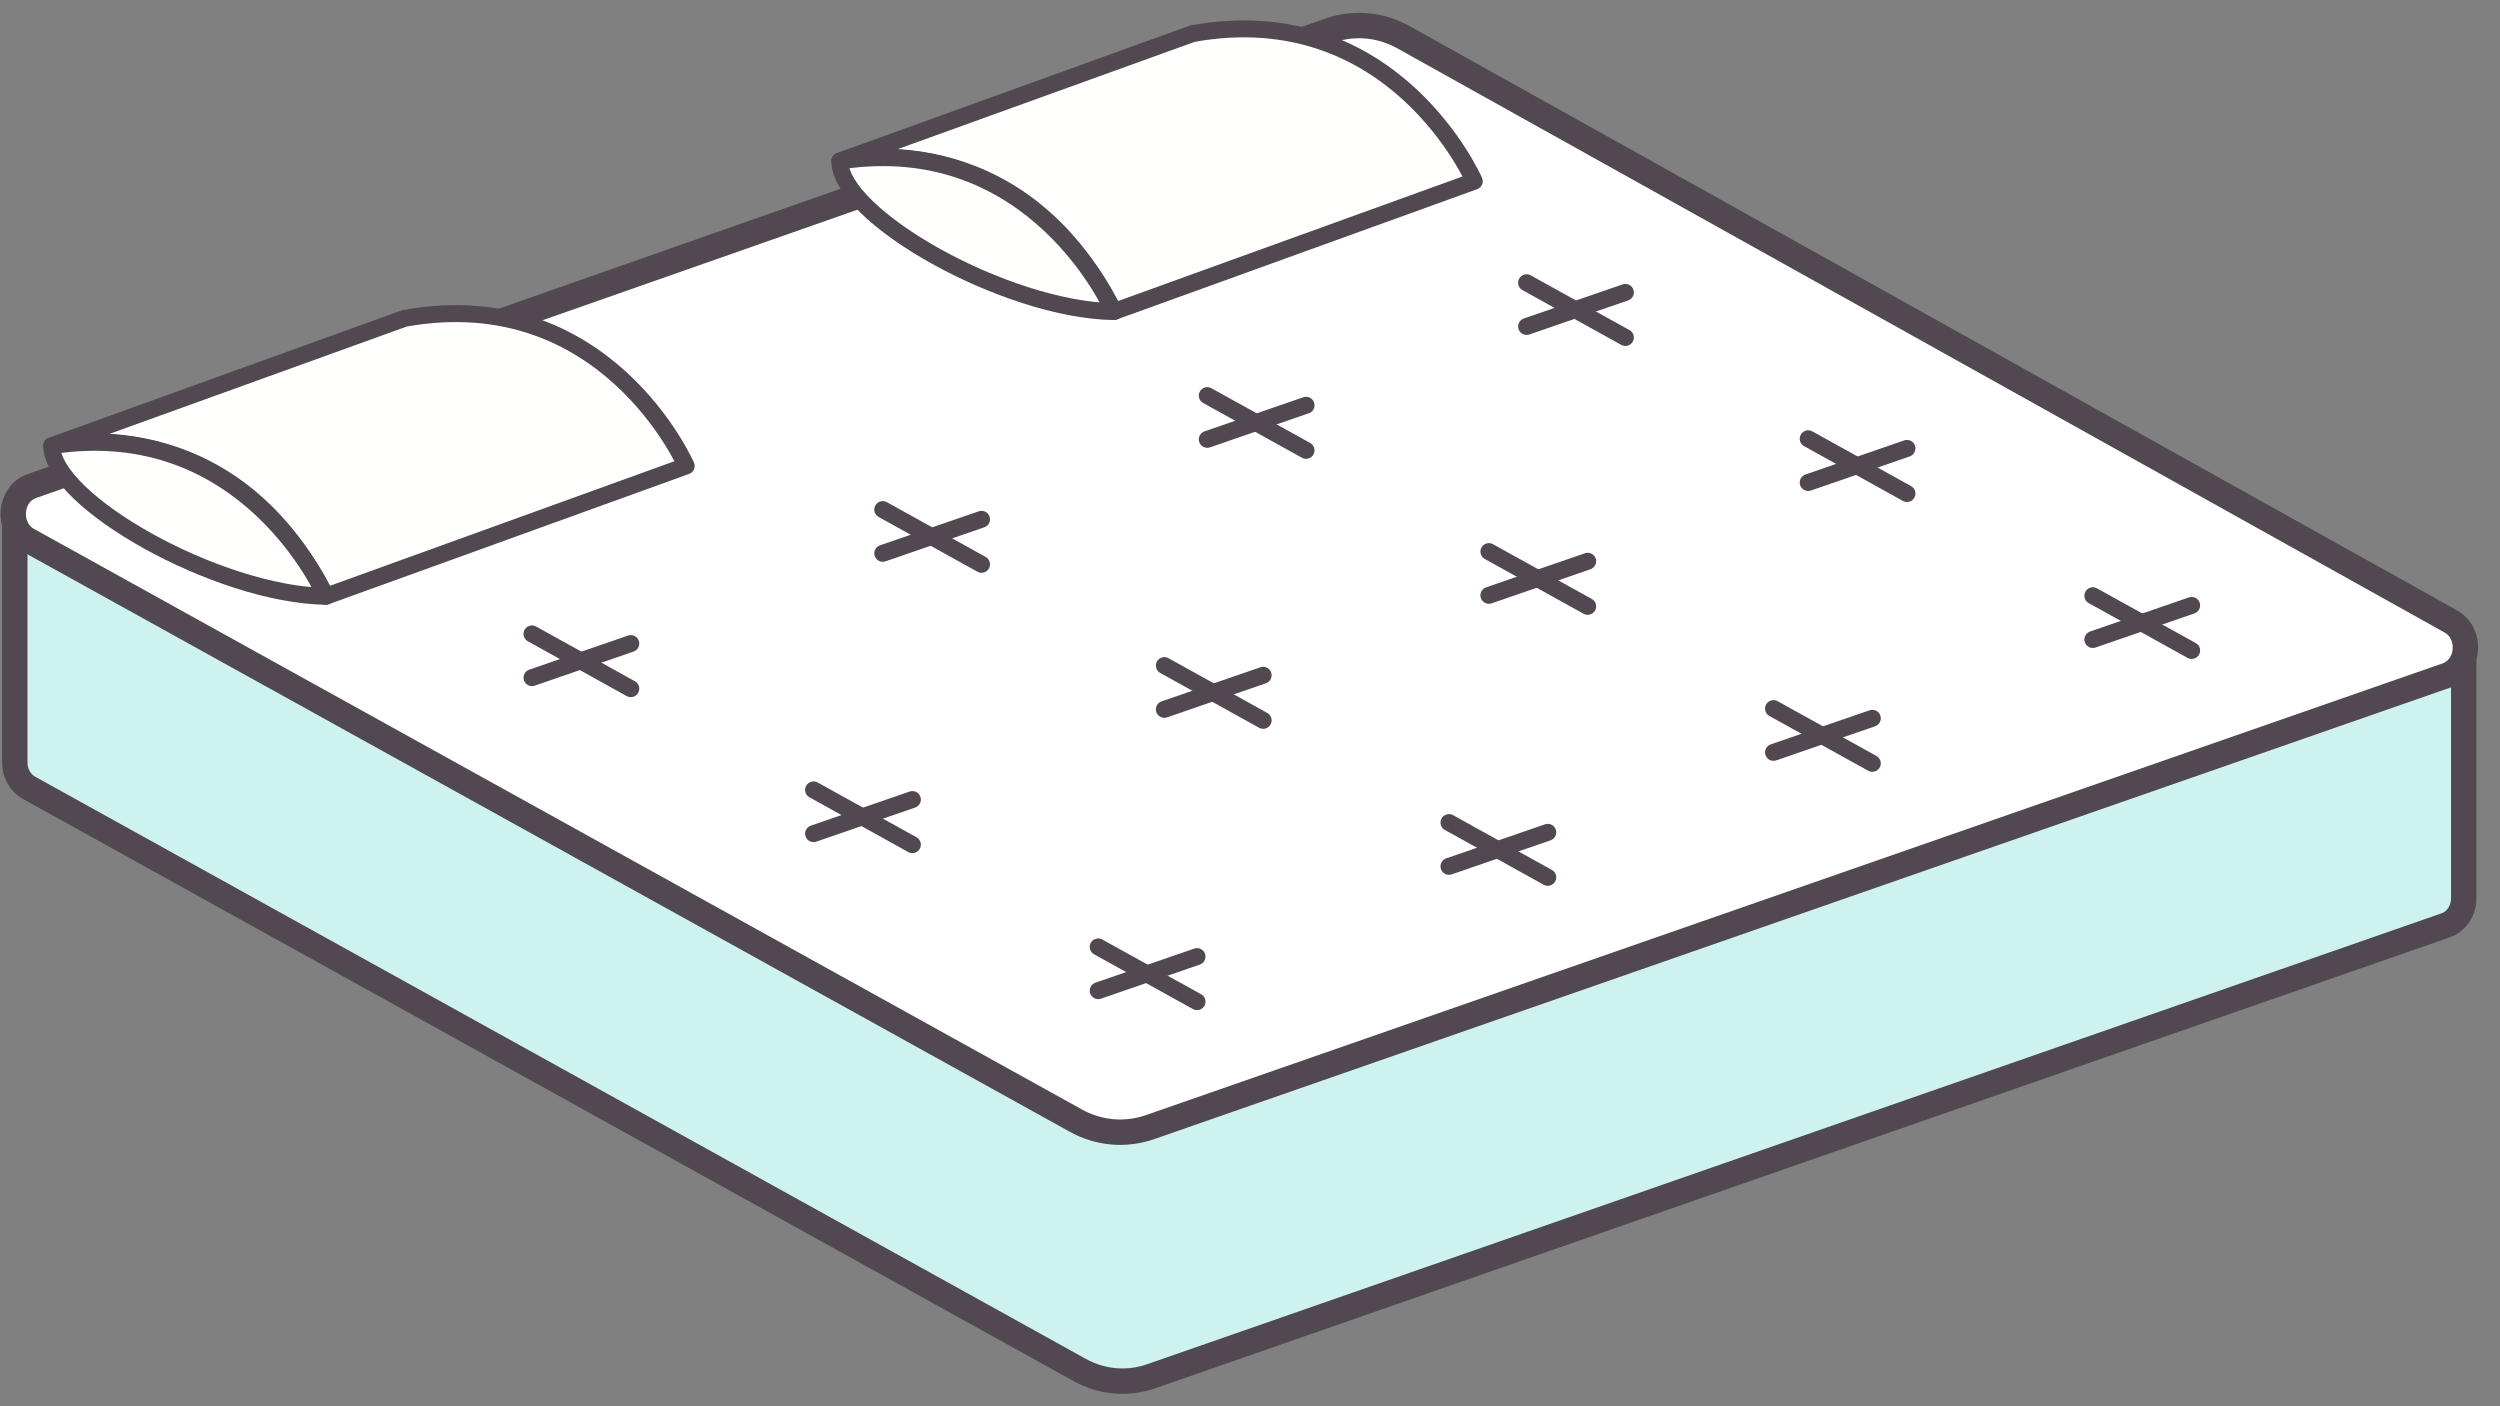 <svg height="54" viewBox="0 0 96 54" width="96" xmlns="http://www.w3.org/2000/svg"><rect x="0" y="0" width="96" height="54" fill="#808080" stroke="none"/><g fill="none" fill-rule="evenodd" transform="translate(.126 .57)"><path d="m94.481 24.806v9.121c0 .473-.281.892-.697 1.037l-49.706 17.315c-.907.316-1.893.229-2.743-.241l-40.345-22.355c-.336-.186-.548-.559-.548-.967v-9.314" fill="#cef2ed" stroke="#514851" stroke-linecap="round" stroke-linejoin="round" stroke-width=".975"/><path d="m50.91.609-49.808 17.483c-.884.312-.98 1.62-.153 2.077l40.241 22.294c.88.487 1.902.577 2.844.249l49.789-17.345c.884-.308.984-1.616.158-2.076l-40.212-22.431c-.884-.494-1.913-.584-2.859-.251z" fill="#fff" stroke="#514851" stroke-linecap="round" stroke-linejoin="round" stroke-width=".975"/><path d="m42.642 11.395 13.844-5.006s-3.078-7.058-10.814-5.669l-13.548 4.893s6.802-1.627 10.519 5.782" fill="#fffffe"/><path d="m42.642 11.395 13.844-5.006s-3.078-7.058-10.814-5.669l-13.548 4.893s6.802-1.627 10.519 5.782z" stroke="#514851" stroke-linecap="round" stroke-linejoin="round" stroke-width=".65"/><path d="m32.123 5.613c0 2.127 6.37 5.72 10.519 5.782 0 0-3-6.938-10.519-5.782" fill="#fffffe"/><g stroke="#514851" stroke-linecap="round" stroke-linejoin="round" stroke-width=".65"><path d="m32.123 5.613c0 2.127 6.37 5.72 10.519 5.782 0 0-3-6.938-10.519-5.782z"/><path d="m20.302 23.772 3.795 2.103"/><path d="m20.302 25.452 3.795-1.309"/><path d="m33.771 18.997 3.794 2.103"/><path d="m33.771 20.678 3.794-1.307"/><path d="m31.115 29.762 3.795 2.103"/><path d="m31.115 31.442 3.795-1.309"/><path d="m44.585 24.988 3.794 2.103"/><path d="m44.585 26.669 3.794-1.309"/><path d="m42.045 35.791 3.795 2.103"/><path d="m42.045 37.472 3.795-1.309"/><path d="m55.515 31.017 3.794 2.103"/><path d="m55.515 32.698 3.794-1.307"/><path d="m46.233 14.621 3.794 2.103"/><path d="m46.233 16.301 3.794-1.309"/><path d="m57.047 20.611 3.794 2.103"/><path d="m57.047 22.291 3.794-1.309"/><path d="m67.977 26.64 3.794 2.103"/><path d="m67.977 28.321 3.794-1.309"/><path d="m58.495 10.287 3.794 2.103"/><path d="m58.495 11.967 3.794-1.309"/><path d="m69.308 16.278 3.794 2.103"/><path d="m69.308 17.958 3.794-1.309"/><path d="m80.239 22.306 3.795 2.103"/><path d="m80.239 23.987 3.795-1.309"/></g><path d="m12.38 22.329 13.844-5.006s-3.078-7.059-10.814-5.669l-13.548 4.892s6.802-1.627 10.519 5.783" fill="#fffffe"/><path d="m12.38 22.329 13.844-5.006s-3.078-7.059-10.814-5.669l-13.548 4.892s6.802-1.627 10.519 5.783z" stroke="#514851" stroke-linecap="round" stroke-linejoin="round" stroke-width=".65"/><path d="m1.861 16.545c0 2.128 6.37 5.72 10.519 5.783 0 0-3-6.939-10.519-5.783" fill="#fffffe"/><path d="m1.861 16.545c0 2.128 6.37 5.72 10.519 5.783 0 0-3-6.939-10.519-5.783z" stroke="#514851" stroke-linecap="round" stroke-linejoin="round" stroke-width=".65"/></g></svg>